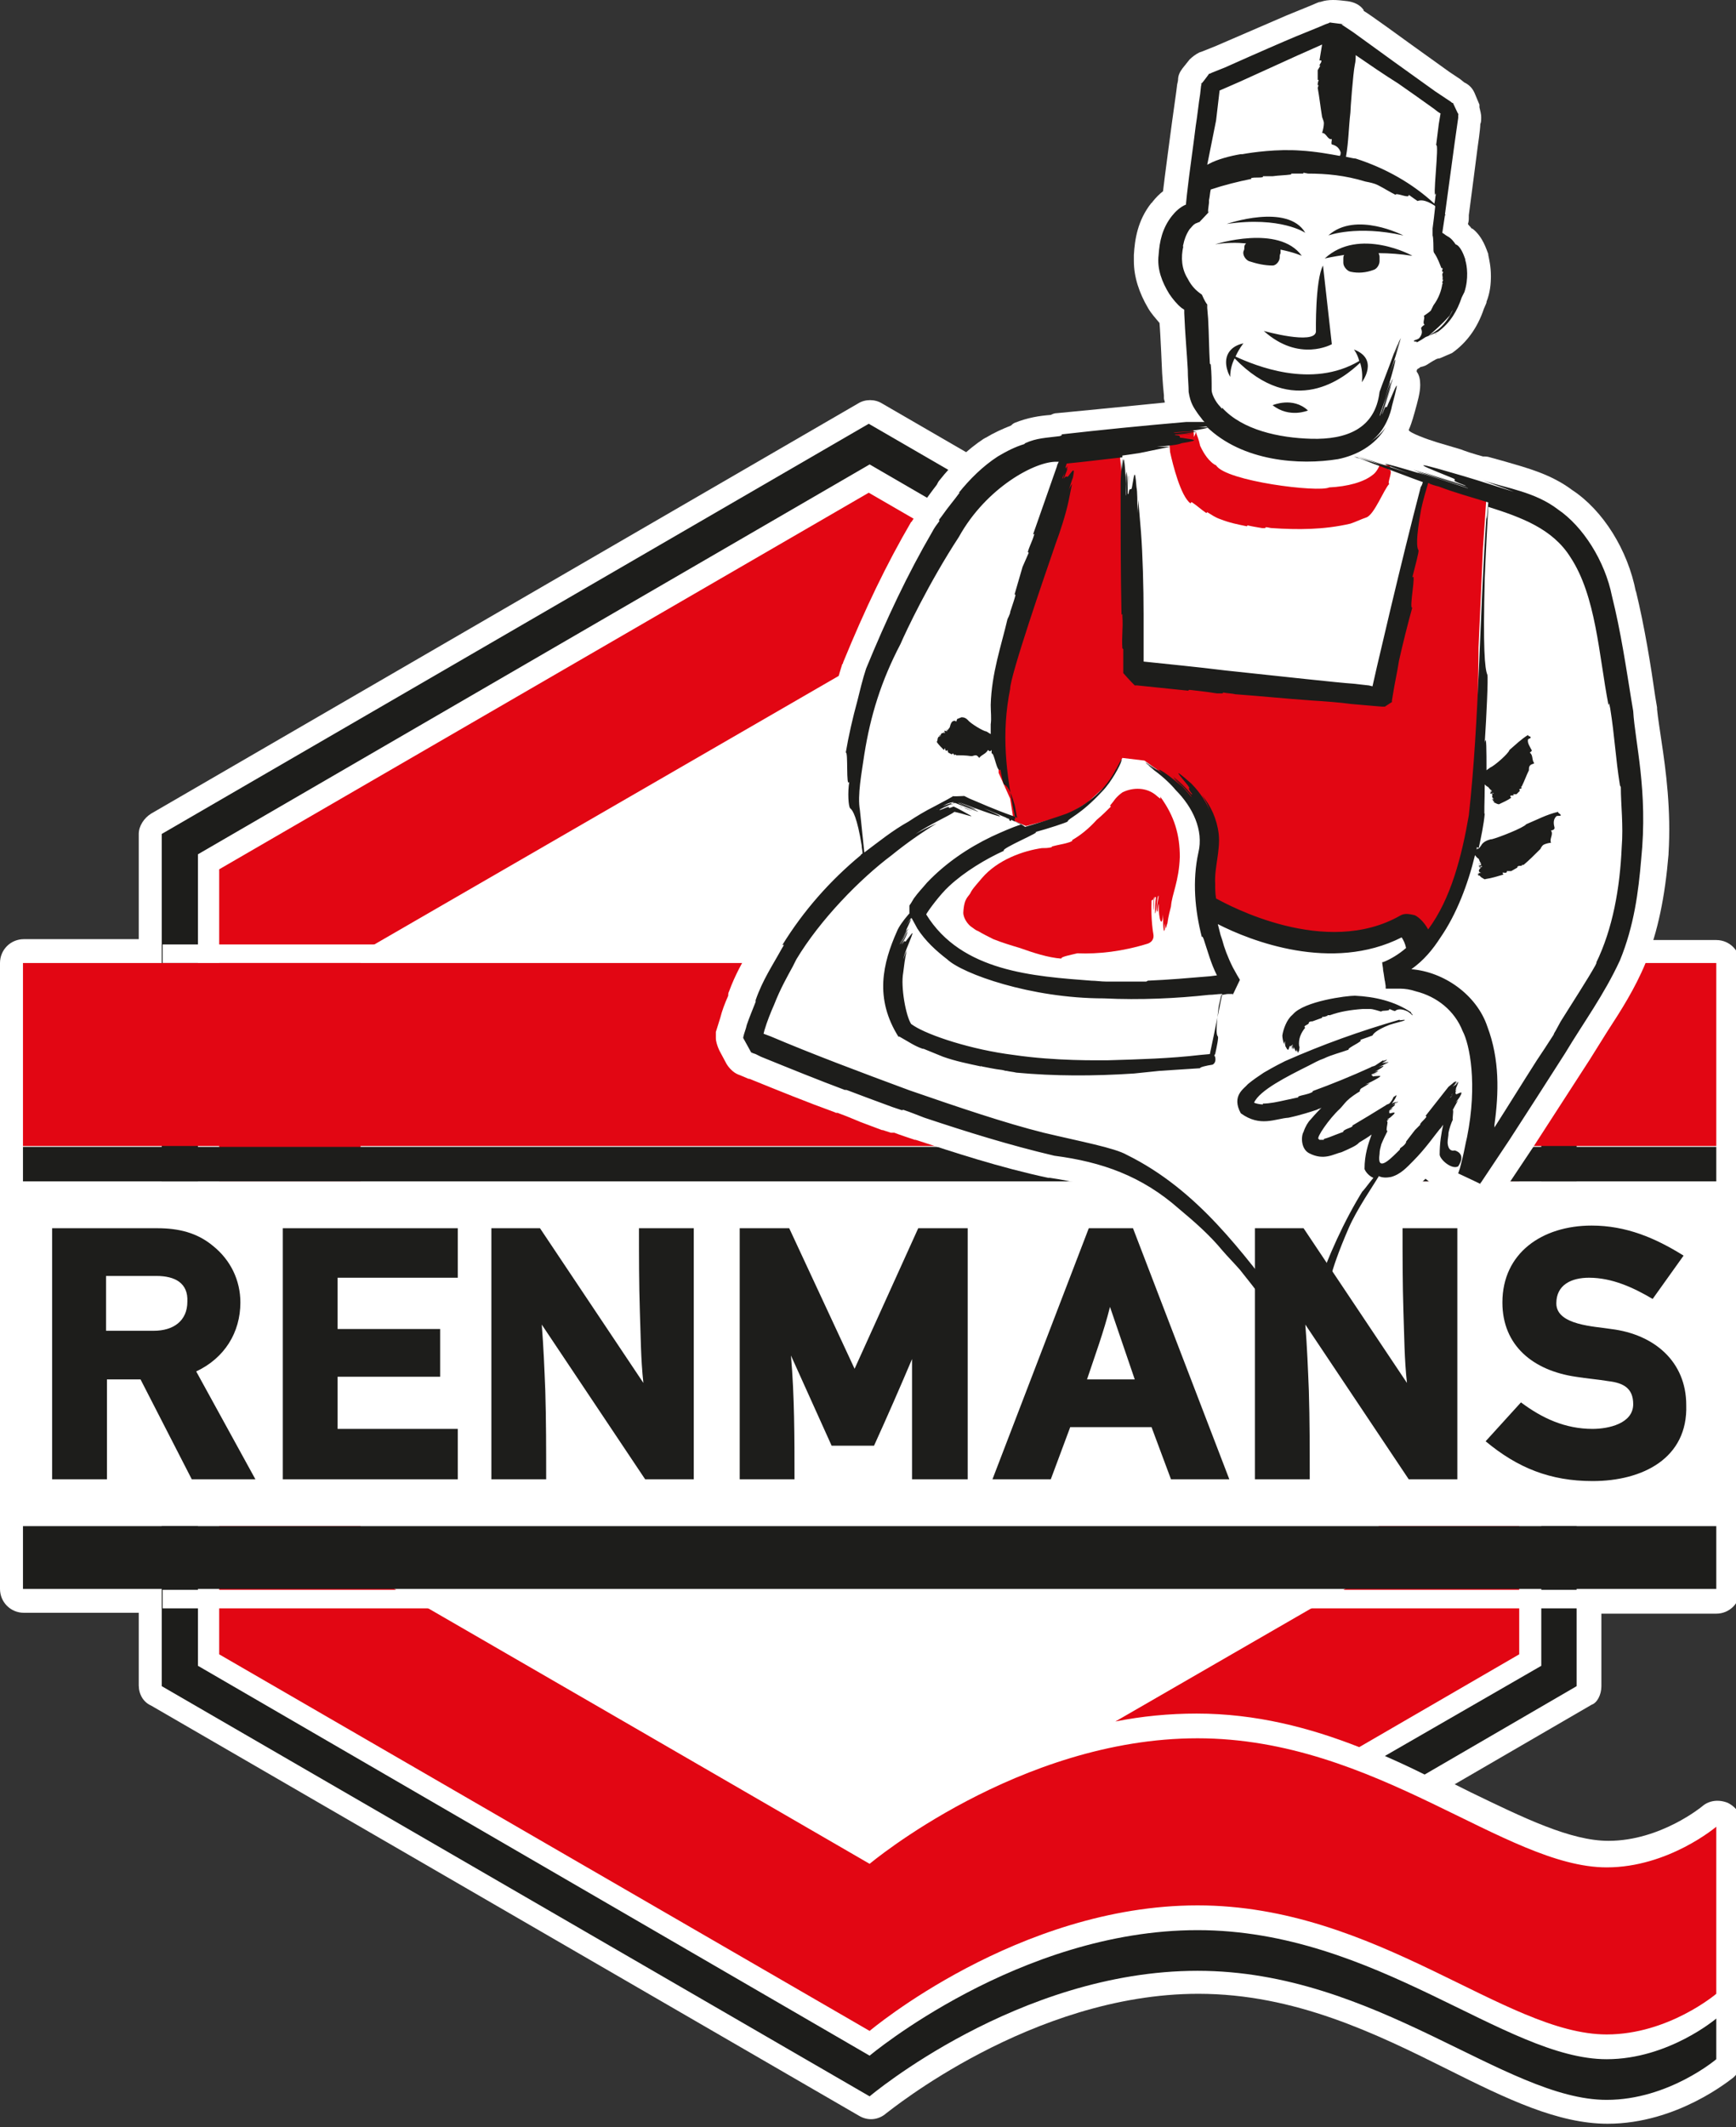 <?xml version="1.0" encoding="UTF-8"?> <svg xmlns="http://www.w3.org/2000/svg" width="98" height="120" viewBox="0 0 98 120" fill="none"><rect x="0" y="0" width="98" height="120" fill="#333333" stroke="none"/><g clip-path="url(#clip0_548_298)"><g clip-path="url(#clip1_548_298)"><path d="M90.401 95.122V91.032H96.887C97.635 91.032 98.233 90.433 98.233 89.686V54.377C98.233 53.629 97.635 53.031 96.887 53.031H90.401V47.046C90.401 46.547 90.152 46.099 89.752 45.899L49.79 22.759C49.391 22.51 48.842 22.51 48.443 22.759L8.531 45.899C8.132 46.148 7.833 46.597 7.833 47.046V52.981H1.347C0.599 52.981 0 53.579 0 54.327V89.636C0 90.383 0.599 90.983 1.347 90.983H7.833V95.072C7.833 95.57 8.082 96.019 8.531 96.218L48.493 119.358C48.992 119.658 49.591 119.608 50.04 119.209C50.139 119.159 58.222 112.477 67.651 112.477C73.089 112.477 77.679 114.721 81.77 116.765C85.062 118.411 87.956 119.808 90.75 119.808C94.692 119.808 97.685 117.314 97.834 117.214C98.134 116.965 98.333 116.566 98.333 116.167V111.578V102.951C98.333 102.403 98.034 101.953 97.535 101.704C97.036 101.505 96.487 101.555 96.088 101.904C96.088 101.904 93.743 103.848 90.8 103.848C88.655 103.848 86.011 102.552 83.017 101.106C82.718 100.956 82.418 100.807 82.119 100.657L89.852 96.168C90.152 96.069 90.401 95.62 90.401 95.122Z" fill="white"></path><path d="M96.887 113.872C96.887 113.872 94.192 116.167 90.7 116.167C84.963 116.167 77.679 108.886 67.601 108.886C57.523 108.886 49.092 115.967 49.092 115.967L11.175 93.974V48.193L49.092 26.2L87.008 48.193V93.974L78.178 99.061C78.976 99.41 79.725 99.759 80.423 100.108L89.004 95.122V47.046L49.042 23.906L9.13 47.046V95.122L49.092 118.262C49.092 118.262 57.474 111.18 67.601 111.18C77.679 111.18 84.963 118.461 90.7 118.461C94.192 118.461 96.887 116.167 96.887 116.167V113.872Z" fill="#1D1D1B"></path><path d="M96.887 103.051C96.887 103.051 94.192 105.345 90.701 105.345C84.963 105.345 77.679 98.063 67.601 98.063C57.523 98.063 49.092 105.145 49.092 105.145C49.092 105.145 20.755 88.737 20.355 88.538V53.729L49.092 37.122C49.092 37.122 77.43 53.529 77.829 53.729V88.538L62.962 97.116C64.458 96.817 66.005 96.668 67.552 96.668C70.894 96.668 73.937 97.465 76.731 98.562L85.762 93.326V49.041L49.042 27.796L12.373 49.041V93.326L49.092 114.571C49.092 114.571 57.474 107.489 67.601 107.489C77.729 107.489 84.963 114.77 90.701 114.77C94.192 114.77 96.887 112.477 96.887 112.477V103.051Z" fill="#E20613"></path><path d="M89.053 53.28H9.18V54.327H89.053V53.28Z" fill="white"></path><path d="M89.053 89.686H9.18V90.733H89.053V89.686Z" fill="white"></path><path d="M96.887 54.327H1.297V64.65H96.887V54.327Z" fill="#E20613"></path><path d="M96.887 66.645H1.297V86.095H96.887V66.645Z" fill="white"></path><path d="M96.887 64.7H1.297V66.645H96.887V64.7Z" fill="#1D1D1B"></path><path d="M96.887 86.095H1.297V89.636H96.887V86.095Z" fill="#1D1D1B"></path><path d="M88.704 27.596C88.754 27.646 88.704 27.646 88.704 27.596ZM93.793 41.81C93.693 41.111 93.594 40.513 93.544 40.014C93.544 39.964 93.544 39.964 93.544 39.914L93.444 39.316C93.195 37.571 92.846 35.376 92.347 33.332V33.382C91.897 31.038 90.501 28.793 88.754 27.646C87.557 26.749 86.21 26.4 85.012 26.05L84.115 25.801C83.965 25.751 83.865 25.751 83.716 25.751C83.167 25.602 82.718 25.452 82.468 25.352L81.121 24.953C80.622 24.804 79.525 24.405 79.525 24.255C79.724 23.806 79.824 23.357 79.874 23.208C80.024 22.659 80.173 22.161 80.173 21.712C80.173 21.413 80.123 21.163 79.974 20.964C79.974 20.914 79.974 20.864 80.024 20.814C80.123 20.764 80.123 20.764 80.173 20.714C80.323 20.664 80.423 20.664 80.572 20.565C80.572 20.565 80.872 20.365 81.071 20.265C81.171 20.216 81.271 20.216 81.271 20.216L81.62 20.066C81.72 20.016 81.87 19.966 81.969 19.916C82.817 19.318 83.416 18.47 83.766 17.423C83.815 17.323 83.915 17.074 83.915 17.074C83.915 17.024 83.915 17.074 83.915 17.024C84.115 16.525 84.164 16.026 84.164 15.578C84.164 15.029 84.065 14.63 84.015 14.381V14.331C83.915 14.082 83.716 13.383 83.167 12.934C83.167 12.934 83.117 12.885 83.067 12.885C83.017 12.785 82.917 12.735 82.867 12.635C82.917 12.486 82.917 12.386 82.917 12.236C82.917 12.186 82.917 12.186 82.917 12.137C82.967 11.787 83.416 8.297 83.416 8.297C83.416 8.297 83.566 7.299 83.566 7C83.616 6.9 83.616 6.751 83.616 6.601C83.616 6.451 83.566 6.252 83.516 6.052V6.002V5.953V5.903L83.266 5.304C83.167 5.055 83.017 4.855 82.768 4.706L82.668 4.656L82.418 4.456L81.82 4.058L79.525 2.412C79.525 2.412 77.13 0.666 76.98 0.616V0.567C76.781 0.267 76.431 0.118 76.082 0.068L75.633 0.018C75.085 -0.032 74.635 0.018 74.336 0.217C74.436 0.168 74.486 0.118 74.586 0.068L74.336 0.168L73.987 0.317L72.64 0.866L68.599 2.611L67.85 2.91L67.701 2.96C67.501 3.06 67.302 3.21 67.152 3.359L66.753 3.858C66.603 4.058 66.503 4.257 66.503 4.506C66.503 4.556 66.454 4.756 66.454 4.756L66.404 5.155L66.154 6.95C66.154 6.95 65.705 10.291 65.655 10.79C65.456 10.94 65.256 11.139 65.057 11.389C65.057 11.389 65.057 11.438 65.007 11.438C64.208 12.436 64.059 13.533 64.009 14.381C64.009 14.48 64.009 14.63 64.009 14.73C64.009 15.627 64.308 16.525 64.807 17.373C65.007 17.722 65.256 17.971 65.456 18.221C65.506 18.72 65.605 21.063 65.605 21.063L65.655 21.762L65.705 22.31C65.705 22.36 65.705 22.41 65.705 22.46C65.705 22.559 65.755 22.609 65.755 22.709C63.809 22.909 59.668 23.308 59.668 23.308C59.519 23.308 59.419 23.357 59.319 23.407C58.671 23.457 58.022 23.557 57.274 23.856C57.174 23.906 57.124 23.956 57.074 24.006C56.575 24.205 56.126 24.405 55.627 24.704C55.578 24.704 55.578 24.754 55.528 24.754C54.63 25.352 53.781 26.15 53.033 27.098C52.983 27.148 52.933 27.247 52.883 27.347C52.684 27.596 52.035 28.494 52.035 28.494C52.035 28.544 52.035 28.544 51.985 28.544L51.836 28.744C51.786 28.843 51.786 28.793 51.786 28.793C51.786 28.793 51.786 28.843 51.786 28.893V28.943L51.486 29.392C51.486 29.392 51.486 29.442 51.437 29.442C50.04 31.835 48.842 34.329 47.595 37.371C47.595 37.421 47.595 37.421 47.545 37.471C47.346 38.069 47.196 38.718 47.046 39.266L46.996 39.366C46.647 40.613 46.448 41.61 46.298 42.358C46.298 42.408 46.298 42.508 46.298 42.558C46.298 42.707 46.348 42.857 46.348 42.957C46.348 43.106 46.348 43.406 46.348 43.406C46.348 43.755 46.348 44.104 46.448 44.453C46.448 44.602 46.398 44.802 46.398 44.951C46.398 45.5 46.498 46.099 46.797 46.497C46.847 46.547 46.947 46.847 47.096 47.645C45.45 49.091 44.003 50.786 42.806 52.632C42.706 52.781 42.656 52.881 42.656 53.031C42.556 53.23 42.357 53.529 42.357 53.529C41.908 54.277 41.508 54.975 41.159 55.923C41.109 56.023 41.109 56.073 41.109 56.172C40.91 56.621 40.76 57.02 40.66 57.419L40.411 58.217C40.411 58.267 40.411 58.267 40.411 58.267V58.317C40.411 58.416 40.411 58.466 40.411 58.566C40.411 58.915 40.71 59.464 40.61 59.264L41.01 60.012C41.159 60.262 41.409 60.511 41.658 60.611L41.908 60.711L42.257 60.86H42.307C43.903 61.508 45.5 62.157 47.146 62.755C47.196 62.805 47.296 62.755 47.346 62.805C47.645 62.905 48.593 63.304 48.593 63.304L49.79 63.753C49.79 63.753 49.79 63.753 49.84 63.753L50.289 63.902C50.339 63.902 50.339 63.902 50.339 63.902C50.339 63.902 50.339 63.902 50.389 63.902H50.489C50.589 63.952 51.636 64.301 51.636 64.301C51.636 64.301 51.636 64.301 51.686 64.301C53.831 64.999 56.376 65.847 59.17 66.446C59.219 66.446 59.269 66.446 59.269 66.446C62.013 66.845 63.909 67.643 65.605 69.139C65.605 69.139 65.605 69.139 65.655 69.189C66.603 69.987 67.352 70.685 67.95 71.383C67.95 71.383 68.798 72.33 68.898 72.48C68.948 72.53 70.345 74.375 70.345 74.375L71.243 75.572C71.343 75.722 71.492 75.821 71.642 75.921C71.742 75.971 71.792 76.071 71.792 76.071C71.792 76.071 72.49 76.719 72.59 76.819C72.839 77.068 73.039 77.168 73.239 77.268C73.538 77.517 73.937 77.617 74.336 77.517C74.635 77.467 75.334 77.168 75.434 76.121V76.071L75.783 74.774C76.182 73.278 76.232 73.178 76.182 72.879C76.182 72.779 76.232 72.081 77.23 69.737C77.429 69.239 77.878 68.49 78.427 67.643C78.577 67.643 78.677 67.643 78.826 67.593C79.575 67.343 80.123 66.845 80.473 66.496C80.872 66.845 81.371 67.094 81.82 67.144C81.82 67.144 81.82 67.144 81.77 67.144C81.77 67.144 81.969 67.194 82.169 67.194C82.418 67.343 83.217 67.692 83.217 67.692C83.815 67.992 84.563 67.742 84.913 67.194C84.913 67.194 84.913 67.194 84.913 67.144L84.962 67.094L86.559 64.7L89.752 59.763L90.75 58.167C91.498 57.02 92.297 55.773 92.895 54.327V54.277C93.594 52.532 93.992 50.587 94.192 48.193V48.143C94.342 45.7 94.042 43.455 93.793 41.81Z" fill="white"></path><path d="M68.35 4.556L67.302 12.037L66.005 13.982L66.454 16.276L67.551 17.373L67.801 22.559L69.198 23.806L64.159 24.505L57.124 25.951L54.231 29.342L51.786 32.983L49.342 37.97L48.194 43.007V45.65L48.992 49.091L45.251 52.282L43.904 55.724L42.656 59.015L46.298 60.461L52.834 62.755L59.22 64.7L62.213 65.149L65.805 66.994L70.445 71.931L73.788 75.622L74.586 72.829L75.384 70.685L76.881 67.643L77.779 66.446L81.471 63.005L81.371 65.199L81.82 65.997L82.568 66.097L83.616 65.797L86.111 62.306L88.854 57.868L91.349 53.429L92.247 48.791L91.698 43.056L91 37.97L90.252 32.534L88.655 30.439L86.41 28.644L83.217 27.796L81.521 27.397L75.484 25.452L77.48 24.205L78.278 21.562L78.527 20.265L80.323 18.869L81.521 17.323L81.87 15.229L81.022 14.231L81.371 10.69L81.82 6.252L75.185 1.664L68.35 4.556Z" fill="white"></path><path d="M77.878 26.25C77.778 26.499 77.629 26.699 77.479 26.799C76.98 27.198 76.082 27.447 75.035 27.497C74.436 27.796 69.197 27.148 68.649 26.25L68.549 26.2C68.1 25.901 67.85 25.352 67.751 25.153C67.651 24.704 67.601 24.654 67.501 24.355C67.501 24.455 67.451 24.554 67.401 24.654C67.401 24.405 67.352 24.155 67.302 24.105V24.056L66.952 24.105C66.903 24.255 66.753 24.056 66.753 24.255C66.753 24.205 66.753 24.155 66.753 24.105C66.753 24.205 66.753 24.255 66.703 24.205C66.703 24.155 66.703 24.105 66.703 24.105H66.603C66.603 24.205 66.603 24.255 66.553 24.255C66.553 24.205 66.553 24.155 66.553 24.105L65.955 24.205C66.004 24.604 66.004 24.953 66.054 25.502C66.204 26.2 66.653 27.995 67.202 28.394C67.252 28.394 67.202 28.295 67.302 28.345C67.601 28.544 67.8 28.744 68.1 28.943L68.15 28.893C68.399 29.043 68.599 29.192 68.898 29.292C69.397 29.491 69.896 29.591 70.395 29.691C70.395 29.691 70.395 29.641 70.445 29.641C70.644 29.691 70.944 29.741 71.243 29.791H71.393C71.442 29.791 71.442 29.791 71.442 29.741C71.592 29.741 71.692 29.791 71.792 29.791C73.239 29.89 74.735 29.89 76.232 29.541C76.531 29.442 76.831 29.292 77.13 29.192C77.579 29.043 78.128 27.596 78.427 27.297C78.277 27.247 78.726 26.449 78.377 26.499C78.427 26.449 78.477 26.35 78.477 26.25H77.878Z" fill="#E20613"></path><path d="M60.117 25.452L59.369 28.394L57.573 35.027L56.625 39.017L56.326 40.712L56.376 43.605L57.024 45.051L57.224 46.298L57.922 46.597L60.217 45.999L61.414 45.251L62.612 44.154L63.36 42.757L64.607 42.907L65.306 43.405L65.605 43.655L67.601 45.5L68.2 48.692L68.349 51.534L71.343 52.881L75.583 53.38L78.527 52.632L79.624 52.532L80.223 53.779L81.77 51.584L83.167 46.497L83.416 40.762L83.466 36.523L83.715 30.938L83.915 27.995L80.423 27.198L79.924 29.242L79.275 33.232L77.778 39.665L63.909 38.368L63.56 29.043L63.161 25.153L60.117 25.452Z" fill="#E20613"></path><path d="M80.174 58.317C77.28 56.322 73.887 57.918 73.887 57.918C73.887 57.918 72.291 58.766 72.989 60.461" fill="white"></path><path d="M66.603 48.343C66.603 47.096 66.304 46.049 65.505 44.951C65.456 44.951 65.655 45.201 65.306 44.902C64.757 44.403 63.959 44.403 63.36 44.702C63.011 44.951 62.861 45.201 62.861 45.201L62.662 45.45L62.712 45.5C62.462 45.749 62.213 45.999 61.913 46.248C61.464 46.747 60.965 47.146 60.516 47.395C60.516 47.395 60.566 47.445 60.516 47.445C60.367 47.545 60.067 47.595 59.618 47.694L59.419 47.744C59.369 47.744 59.369 47.794 59.369 47.794C59.169 47.844 59.02 47.844 58.82 47.844C57.772 47.994 56.326 48.492 55.428 49.54C55.228 49.789 54.979 50.038 54.829 50.288C54.679 50.637 54.43 50.587 54.38 51.484C54.38 51.834 54.679 52.183 54.829 52.282C54.979 52.382 55.078 52.482 55.228 52.532C55.477 52.681 55.777 52.831 56.076 52.981C56.575 53.18 57.074 53.33 57.573 53.479C58.271 53.729 59.169 54.028 59.918 54.078C59.868 53.978 60.417 53.878 60.816 53.779C62.013 53.828 63.36 53.679 64.807 53.23C65.056 53.13 65.156 52.931 65.106 52.681C65.106 52.681 64.957 51.883 65.007 50.786C65.056 50.786 65.106 50.786 65.156 50.587C65.106 50.886 65.106 51.036 65.106 51.335C65.156 51.385 65.106 50.387 65.256 50.637C65.206 50.936 65.206 51.235 65.206 51.534C65.306 51.435 65.306 50.487 65.406 50.537C65.406 50.687 65.206 51.385 65.356 51.435C65.356 51.435 65.356 51.135 65.406 50.986C65.406 51.933 65.605 52.382 65.655 51.584C65.655 51.834 65.655 52.282 65.705 52.532C65.705 52.432 65.655 52.133 65.655 52.033C65.655 52.183 65.705 52.382 65.705 52.532L65.755 52.432V52.083L65.805 52.382C65.855 52.282 65.855 52.183 65.904 52.083C65.954 51.684 66.054 51.335 66.104 51.135C66.154 50.437 66.553 49.739 66.603 48.343Z" fill="#E20613"></path><path d="M78.277 54.626C78.277 54.477 78.227 54.427 78.277 54.626ZM54.23 45.5C54.18 45.5 54.18 45.5 54.13 45.5C54.23 45.5 54.33 45.55 54.43 45.55C54.33 45.55 54.28 45.5 54.23 45.5ZM54.38 45.55C54.58 45.65 54.779 45.7 55.029 45.799C54.979 45.799 54.729 45.65 54.38 45.55ZM81.071 18.819C81.021 18.819 81.021 18.869 80.971 18.869C81.121 18.819 81.121 18.819 81.071 18.819ZM68.05 17.223C68 17.174 68 17.174 68.05 17.223ZM68.05 17.223C68.1 17.323 68.05 17.273 68.05 17.223ZM70.345 13.732C70.295 13.782 70.245 13.832 70.245 13.932C70.245 14.032 70.245 14.082 70.195 14.181C70.145 14.381 70.295 14.63 70.495 14.73C70.944 14.879 71.392 14.979 71.841 14.979C72.041 14.979 72.241 14.73 72.241 14.53C72.241 14.431 72.241 14.381 72.29 14.281C72.29 14.231 72.29 14.181 72.29 14.082C73.039 14.231 73.488 14.431 73.488 14.431C72.191 12.635 68.599 13.782 68.599 13.782C69.247 13.682 69.846 13.683 70.345 13.732ZM71.841 22.859C72.789 23.607 73.837 23.158 73.837 23.158C72.989 22.36 71.841 22.859 71.841 22.859ZM71.343 18.67C73.338 20.465 75.184 19.418 75.184 19.418L74.685 14.979C74.236 15.827 74.286 18.72 74.286 18.72C74.186 19.468 71.343 18.67 71.343 18.67ZM69.247 12.635C72.29 12.186 73.687 13.134 73.687 13.134C72.69 11.438 69.247 12.635 69.247 12.635ZM92.197 40.114L92.097 39.516C91.798 37.67 91.498 35.626 90.999 33.631C90.6 31.636 89.353 29.691 87.956 28.744C86.659 27.746 85.063 27.547 83.715 27.098C84.364 27.347 84.963 27.547 85.462 27.746C84.064 27.297 82.618 26.848 82.069 26.699C79.026 25.801 80.722 26.449 81.82 26.898C82.618 27.198 81.47 26.948 82.767 27.397C81.82 27.098 81.371 26.948 80.423 26.649C80.323 26.649 83.316 27.547 82.668 27.397C81.77 27.098 80.722 26.799 79.774 26.499C80.073 26.649 83.017 27.547 82.867 27.547C82.368 27.397 80.223 26.649 80.023 26.649C79.974 26.649 80.921 26.948 81.42 27.098C78.527 26.2 76.88 25.751 79.525 26.699C78.627 26.4 77.329 25.951 76.332 25.651C76.831 25.801 77.629 26.1 78.078 26.25L76.431 25.751C76.531 25.801 76.631 25.851 76.731 25.851C77.13 26.001 77.579 26.15 77.978 26.25L76.88 25.901C77.13 26.001 77.479 26.15 77.778 26.25C78.726 26.599 79.624 26.948 80.323 27.198C80.273 27.397 80.173 27.547 80.223 27.397C79.624 29.691 79.076 31.935 78.527 34.229L77.728 37.62L77.479 38.718L77.279 38.668L76.382 38.568C75.583 38.518 72.44 38.169 69.147 37.82C67.551 37.62 65.954 37.471 64.558 37.321V37.271C64.558 36.922 64.558 36.623 64.558 36.324C64.558 35.775 64.558 35.277 64.558 34.927V34.678C64.558 33.132 64.508 31.287 64.408 29.99L64.258 28.195C64.258 28.494 64.208 28.744 64.208 28.943C64.208 28.345 64.208 27.696 64.158 27.497C64.059 26.2 64.009 26.948 63.909 27.447C63.859 27.796 63.759 27.347 63.709 27.896C63.709 27.497 63.709 27.297 63.709 26.848C63.66 26.799 63.759 28.095 63.66 27.846C63.66 27.447 63.66 26.998 63.61 26.599C63.56 26.749 63.61 27.995 63.56 27.946C63.56 27.746 63.61 26.799 63.56 26.699C63.56 26.699 63.56 27.098 63.56 27.297C63.51 26.05 63.41 25.352 63.36 26.499C63.36 26.25 63.36 25.951 63.36 25.701C63.709 25.651 64.059 25.602 64.358 25.552L66.054 25.203C65.805 25.203 65.555 25.203 65.306 25.203C65.905 25.153 66.503 25.103 66.703 25.003C67.95 24.804 67.252 24.804 66.753 24.704C66.403 24.704 66.853 24.554 66.304 24.554C66.703 24.505 66.902 24.505 67.302 24.455C67.351 24.405 66.104 24.604 66.354 24.505C66.753 24.505 67.152 24.405 67.551 24.355C67.401 24.305 66.204 24.455 66.254 24.405C66.453 24.355 67.351 24.355 67.451 24.305C67.451 24.305 67.052 24.305 66.853 24.355C68.05 24.205 68.698 24.056 67.601 24.105C67.751 24.105 67.95 24.056 68.1 24.056C70.145 26.05 73.388 26.25 75.533 25.901C76.531 25.701 77.629 25.153 78.227 24.105C77.978 24.455 77.679 24.704 77.379 24.903C78.227 24.305 78.527 23.208 78.577 22.909C79.126 20.864 78.726 22.011 78.377 22.759C78.178 23.308 78.327 22.51 78.028 23.407C78.227 22.759 78.327 22.46 78.527 21.811C78.527 21.712 77.928 23.756 78.028 23.308C78.227 22.709 78.427 22.011 78.627 21.363C78.477 21.562 77.928 23.557 77.878 23.457C77.978 23.108 78.527 21.712 78.477 21.562C78.477 21.512 78.277 22.161 78.178 22.46C78.776 20.515 79.026 19.418 78.427 21.163C78.627 20.565 78.926 19.667 79.126 19.019C79.026 19.318 78.876 19.767 78.776 20.066L79.076 19.069L78.976 19.268L78.677 20.116L78.926 19.368C78.826 19.567 78.776 19.767 78.677 19.966C78.377 20.814 78.028 21.662 77.878 22.111C77.629 24.205 75.982 24.804 74.037 24.754C72.191 24.704 70.145 24.255 68.998 23.008C68.948 23.008 69.048 23.158 68.898 22.959C68.599 22.659 68.399 22.21 68.399 22.011C68.399 21.512 68.399 21.063 68.349 20.565L68.299 20.515C68.249 19.717 68.249 18.869 68.2 17.971L68.15 17.373V17.223V17.174C68.1 17.124 68 16.974 67.85 16.625L67.651 16.475C67.401 16.276 67.202 16.026 67.052 15.727C66.703 15.179 66.653 14.53 66.803 13.882C66.803 13.932 66.753 13.932 66.803 13.782C66.853 13.533 66.952 13.234 67.152 12.934C67.252 12.835 67.351 12.685 67.451 12.635C67.501 12.585 67.601 12.585 67.651 12.536H67.701C67.8 12.436 68.599 11.588 68.2 11.987V11.937V11.837L68.249 11.438C68.249 11.339 68.249 11.289 68.249 11.289C68.299 11.089 68.299 10.89 68.349 10.69C69.098 10.441 69.896 10.242 70.644 10.092C70.644 10.042 70.594 10.042 70.644 10.042C70.894 9.992 71.093 10.042 71.293 9.992V9.942H71.841C72.191 9.892 72.54 9.892 72.889 9.843V9.793C73.039 9.793 73.238 9.793 73.438 9.793H73.538C73.538 9.793 73.588 9.793 73.588 9.743L73.837 9.793C74.885 9.793 75.933 9.892 77.08 10.242C77.329 10.291 77.579 10.341 77.778 10.441C78.078 10.591 78.477 10.84 78.776 10.989C78.826 10.84 79.575 11.239 79.525 10.989C79.724 11.139 80.023 11.339 80.023 11.339C80.173 11.289 80.423 11.239 80.971 11.588L81.021 11.638C80.971 12.087 80.921 12.536 80.872 12.885V13.034C80.872 13.134 80.872 13.234 80.872 13.284C80.921 13.383 80.921 14.032 80.921 14.032C80.921 14.131 80.921 14.231 80.971 14.281C81.171 14.58 81.271 14.879 81.371 15.129C81.42 15.129 81.42 15.079 81.42 15.129C81.47 15.179 81.371 15.278 81.42 15.328H81.47C81.47 15.378 81.42 15.428 81.42 15.478C81.42 15.578 81.47 15.677 81.42 15.777H81.47C81.47 15.827 81.42 15.877 81.42 15.927V15.977H81.47L81.42 16.026C81.371 16.376 81.221 16.824 80.921 17.223C80.872 17.323 80.822 17.423 80.772 17.523C80.672 17.622 80.522 17.722 80.373 17.822C80.472 17.922 80.273 18.221 80.423 18.32C80.323 18.37 80.223 18.47 80.223 18.52C80.273 18.67 80.323 18.819 80.123 19.069C80.023 19.168 79.874 19.168 79.824 19.218C79.774 19.318 80.023 19.218 79.974 19.318C80.173 19.218 80.323 19.118 80.472 19.019C80.722 18.919 81.071 18.769 81.171 18.72C81.869 18.221 82.269 17.523 82.518 16.774C82.568 16.675 82.618 16.575 82.668 16.475C82.917 15.727 82.817 14.979 82.718 14.68V14.63C82.618 14.331 82.468 13.982 82.269 13.832L82.169 13.782C82.069 13.633 81.919 13.433 81.72 13.333C81.62 13.284 81.52 13.184 81.42 13.134L81.57 12.137C81.62 12.137 81.62 12.137 81.57 12.087L82.119 8.047L82.318 6.651V6.451C82.219 6.152 82.618 7.1 82.019 5.803H81.969L81.919 5.753L81.62 5.554L81.021 5.155L78.726 3.509L76.382 1.813L75.783 1.414L75.733 1.365C76.332 1.414 74.935 1.265 75.084 1.265L74.985 1.315L74.835 1.365L74.486 1.514L73.139 2.063C72.54 2.312 71.043 2.96 69.147 3.808L68.399 4.107L68.299 4.157H68.249C68.349 4.058 67.551 5.105 67.85 4.656L67.8 4.855L67.751 5.304C67.651 5.903 67.601 6.501 67.501 7.1C67.351 8.346 67.152 9.643 67.002 10.989L66.952 11.488V11.538C66.603 11.688 66.354 11.937 66.154 12.186C65.605 12.885 65.456 13.633 65.406 14.381C65.306 15.179 65.605 15.927 66.004 16.575C66.204 16.874 66.453 17.174 66.703 17.373L66.853 17.473V17.672C66.902 18.869 67.002 19.916 67.052 20.864C67.052 21.313 67.102 21.762 67.102 22.111C67.202 22.759 67.401 23.008 67.601 23.308C67.701 23.457 67.8 23.557 67.9 23.707C67.95 23.756 67.95 23.756 68 23.806C67.551 23.806 67.202 23.806 66.952 23.806C64.607 24.006 62.113 24.255 59.918 24.505C59.868 24.505 60.067 24.554 59.868 24.554C59.868 24.554 60.018 24.554 59.818 24.604C59.07 24.704 58.521 24.704 57.872 25.003L57.822 25.053C57.324 25.203 56.825 25.452 56.326 25.751C55.478 26.3 54.729 27.048 54.13 27.796C54.18 27.796 54.18 27.796 54.13 27.846C53.881 28.195 53.532 28.594 53.183 29.093L53.033 29.292C52.983 29.342 53.033 29.392 53.033 29.392C52.883 29.591 52.734 29.791 52.634 29.99C51.237 32.384 50.04 34.927 48.892 37.72C48.693 38.319 48.543 38.967 48.393 39.565C48.144 40.463 47.894 41.56 47.745 42.458C47.894 42.358 47.745 44.503 47.944 44.104C47.844 44.702 47.894 45.5 47.994 45.6C48.144 45.7 48.393 46.148 48.643 47.694C48.643 47.844 48.693 47.994 48.693 48.143C48.643 48.193 48.593 48.193 48.593 48.243C46.847 49.689 45.35 51.385 44.153 53.33C44.153 53.33 44.352 53.18 44.153 53.479C43.604 54.477 43.055 55.275 42.656 56.422V56.521C42.506 56.92 42.307 57.369 42.157 57.818C42.107 58.067 42.007 58.267 41.957 58.516V58.566C41.858 58.367 42.806 60.112 42.406 59.364L42.506 59.414L42.656 59.464L42.955 59.613C44.552 60.262 46.148 60.91 47.745 61.508C47.695 61.459 47.695 61.459 47.844 61.508C48.493 61.758 49.441 62.107 50.389 62.456L50.838 62.606C50.938 62.656 50.987 62.606 50.987 62.606C51.437 62.755 51.786 62.905 52.185 63.054C54.58 63.852 56.974 64.6 59.519 65.199C62.213 65.548 64.458 66.346 66.553 68.191C67.451 68.939 68.299 69.687 68.998 70.535C69.297 70.884 69.646 71.233 69.996 71.632C70.844 72.68 71.692 73.827 72.39 74.724C72.39 74.575 72.989 75.273 73.638 75.821C73.787 75.971 73.987 76.071 74.136 76.171C74.236 76.37 74.236 75.921 74.236 75.871C74.286 75.622 74.985 73.128 74.985 73.079C74.935 72.829 74.985 71.931 76.132 69.288C76.581 68.241 77.579 66.795 77.778 66.446C77.828 66.396 77.828 66.346 77.828 66.346C78.028 66.446 78.277 66.446 78.527 66.396C79.076 66.246 79.425 65.847 79.774 65.498C80.472 64.8 81.021 64.002 81.271 63.703L81.321 63.653C81.371 63.603 81.42 63.503 81.47 63.453C81.371 63.902 81.271 64.451 81.271 65.149C81.321 65.448 81.969 65.997 82.318 65.797C82.817 65.049 82.119 64.9 82.119 64.9C81.72 64.999 81.72 64.451 81.72 64.451C81.72 64.251 81.77 64.102 81.77 63.902C81.82 63.653 81.919 63.354 82.019 63.154C81.969 63.154 82.069 62.705 82.019 62.606C82.019 62.556 82.069 62.556 82.069 62.506L82.318 62.057L82.169 62.207C82.269 62.057 82.368 61.957 82.418 61.858C82.618 61.508 82.418 61.658 82.269 61.708C82.219 61.758 82.219 61.708 82.169 61.708C82.169 61.658 82.169 61.658 82.169 61.608C82.169 61.558 82.219 61.558 82.219 61.508L82.169 61.558V61.508C82.169 61.459 82.219 61.459 82.219 61.409C82.219 61.409 82.219 61.409 82.169 61.459C82.219 61.309 82.318 61.11 82.318 61.06C82.318 60.96 82.219 61.209 82.219 61.11C82.219 61.159 82.219 61.159 82.169 61.209C82.169 61.209 82.119 61.209 82.019 61.309C82.069 61.209 82.219 61.11 82.269 61.01C82.219 61.06 82.169 61.11 82.119 61.159L82.219 61.01H82.169L82.069 61.06C81.969 61.159 81.82 61.259 81.77 61.309L80.472 62.955C80.472 62.955 80.522 62.955 80.522 63.005C80.423 63.154 80.273 63.254 80.173 63.404V63.453L79.874 63.753L79.375 64.401C79.375 64.401 79.375 64.401 79.375 64.451C79.325 64.551 79.225 64.65 79.076 64.75L79.026 64.8V64.85L78.876 64.999C78.377 65.498 77.729 66.097 77.878 65.099C77.878 64.9 77.928 64.75 77.978 64.551C78.078 64.301 78.227 64.002 78.327 63.803C78.178 63.803 78.427 63.204 78.277 63.254L78.427 63.104L78.327 63.154C78.327 63.154 78.327 63.104 78.377 63.104C78.477 63.054 78.527 63.005 78.577 62.955C78.876 62.705 78.676 62.755 78.477 62.805C78.427 62.805 78.427 62.805 78.427 62.755V62.705C78.477 62.656 78.527 62.656 78.577 62.606C78.577 62.606 78.477 62.656 78.427 62.705C78.427 62.705 78.427 62.705 78.427 62.656C78.477 62.606 78.577 62.556 78.627 62.506C78.577 62.506 78.527 62.556 78.427 62.606C78.477 62.556 78.577 62.556 78.577 62.506C78.577 62.506 78.527 62.556 78.477 62.556C78.776 62.356 78.876 62.207 78.577 62.356C78.676 62.306 78.826 62.207 78.926 62.157C78.876 62.207 78.776 62.257 78.726 62.257L78.926 62.157H78.876L78.726 62.257L78.826 62.157L78.677 62.207C78.627 62.207 78.627 62.257 78.577 62.257C78.676 62.107 78.826 61.907 78.826 61.808C78.876 61.708 78.627 61.957 78.677 61.858C78.627 62.007 78.527 62.157 78.427 62.257C78.327 62.306 78.277 62.306 78.227 62.356C77.579 62.755 76.93 63.154 76.332 63.503C76.332 63.503 76.382 63.503 76.332 63.553C76.182 63.653 76.032 63.653 75.833 63.803V63.852L75.434 64.002C75.184 64.102 74.935 64.201 74.735 64.251C74.735 64.251 74.735 64.251 74.735 64.301C74.635 64.301 74.536 64.301 74.486 64.301L74.436 64.251C74.286 64.201 75.034 63.104 75.633 62.556C75.783 62.406 75.883 62.257 76.032 62.107C76.232 61.907 76.531 61.708 76.781 61.558C76.731 61.558 76.781 61.459 76.831 61.409L77.329 61.11C77.18 61.159 77.08 61.159 76.98 61.209C77.279 61.11 77.529 60.96 77.629 60.91C78.178 60.611 77.828 60.711 77.579 60.711C77.429 60.76 77.529 60.661 77.429 60.661C77.529 60.611 77.629 60.561 77.778 60.511C77.778 60.511 77.579 60.611 77.429 60.661C77.429 60.661 77.429 60.661 77.429 60.611C77.579 60.561 77.729 60.461 77.878 60.411C77.828 60.411 77.629 60.511 77.479 60.561C77.629 60.511 77.778 60.461 77.778 60.411C77.778 60.411 77.579 60.461 77.529 60.511C78.078 60.212 78.327 60.012 77.828 60.212C77.978 60.112 78.277 60.012 78.427 59.913C78.327 59.962 78.178 60.012 78.078 60.062L78.377 59.913H78.327L78.078 60.012L78.277 59.913L78.078 59.962C78.078 59.962 78.078 59.962 78.028 59.962C78.128 59.913 78.277 59.813 78.277 59.813C78.377 59.713 78.028 59.913 78.078 59.813C77.928 59.913 77.778 60.012 77.629 60.112C77.529 60.162 77.429 60.162 77.379 60.212C76.282 60.711 75.184 61.159 74.087 61.558C74.087 61.558 74.136 61.558 74.087 61.608C73.787 61.758 73.538 61.758 73.288 61.858V61.907C73.039 61.957 72.839 62.007 72.59 62.057C72.141 62.157 71.692 62.257 71.293 62.257C71.293 62.257 71.293 62.257 71.293 62.306C71.143 62.306 70.894 62.257 70.794 62.207C71.093 61.508 72.69 60.711 73.887 60.112C74.186 59.962 74.436 59.813 74.735 59.713C75.134 59.514 75.733 59.364 76.132 59.215C76.032 59.115 77.03 58.716 76.781 58.666C77.08 58.566 77.479 58.416 77.479 58.416C77.529 58.317 77.679 58.117 78.427 57.818C78.726 57.718 79.175 57.619 79.275 57.569C79.425 57.469 78.876 57.619 79.026 57.519C76.781 58.167 74.685 58.915 72.54 59.863C72.34 59.962 71.941 60.162 71.343 60.511C71.043 60.711 70.744 60.91 70.445 61.159C70.245 61.409 69.497 61.808 70.046 62.805C71.143 63.603 71.991 63.104 72.74 63.054C73.438 62.905 74.037 62.705 74.336 62.606L74.436 62.556C74.486 62.556 74.585 62.506 74.635 62.456C74.635 62.456 74.585 62.456 74.585 62.506C74.486 62.606 74.286 62.805 73.987 63.154C73.837 63.304 73.687 63.553 73.588 63.852C73.438 64.102 73.438 64.8 73.887 65.049C74.735 65.498 75.284 65.099 75.733 64.999C76.182 64.8 76.531 64.65 76.681 64.501L76.731 64.451C76.98 64.301 77.23 64.152 77.429 64.002C77.23 64.551 77.03 65.149 77.03 65.947C77.08 66.097 77.279 66.346 77.529 66.446C77.279 66.745 76.731 67.493 76.98 67.094C75.833 68.939 74.985 70.884 74.286 72.829C73.937 73.777 73.837 74.026 73.538 75.023C73.538 75.023 73.039 74.325 72.74 73.926L72.59 73.827C70.145 70.685 67.651 67.144 63.61 65.149C62.911 64.75 61.015 64.401 58.92 63.902C56.725 63.354 54.081 62.456 51.337 61.508C48.643 60.511 45.849 59.464 43.504 58.466L43.105 58.317L43.155 58.117C43.304 57.619 43.504 57.12 43.703 56.671C44.053 55.773 44.452 55.075 44.751 54.527L44.951 54.128C46.298 51.883 48.543 49.589 50.339 48.243C51.137 47.595 51.985 46.996 52.883 46.448C52.434 46.647 52.035 46.846 51.686 47.046C52.584 46.448 53.532 46.049 53.881 45.799C54.38 45.899 55.029 46.148 54.779 45.999C54.679 45.949 54.081 45.6 53.831 45.5C53.233 45.749 53.981 45.3 53.083 45.7C53.382 45.55 53.532 45.4 53.831 45.35C53.781 45.35 53.781 45.35 53.731 45.35C53.282 45.6 52.883 45.799 53.083 45.65L53.582 45.4C53.681 45.4 53.681 45.35 53.731 45.301C53.133 45.45 52.933 45.7 52.883 45.65C53.133 45.65 53.332 45.251 53.931 45.251C53.881 45.251 53.831 45.251 53.781 45.301C53.831 45.301 53.881 45.301 53.931 45.301L54.18 45.4L55.228 45.799C55.128 45.7 54.58 45.5 54.081 45.301H54.13C54.58 45.5 54.979 45.65 55.078 45.65C55.128 45.65 54.43 45.4 54.13 45.251C56.226 46.049 57.373 46.398 55.527 45.6C55.927 45.749 56.475 45.999 56.974 46.198C56.974 46.248 56.974 46.298 57.024 46.298C57.074 46.348 57.074 46.298 57.074 46.248C57.274 46.348 57.473 46.398 57.673 46.497C57.074 46.697 56.525 46.946 55.977 47.196C54.629 47.844 53.382 48.692 52.334 49.789C52.085 50.088 51.836 50.337 51.586 50.687L51.437 50.936L51.337 51.086V51.135C51.337 51.335 51.337 51.435 51.337 51.534L51.287 51.584C50.987 51.933 50.738 52.282 50.638 52.532C49.84 54.327 49.341 56.322 50.738 58.516C50.738 58.516 50.688 58.416 50.838 58.516C51.287 58.766 51.636 59.015 52.085 59.165H52.135C52.484 59.314 52.883 59.464 53.233 59.613C53.931 59.863 54.679 60.012 55.378 60.162C55.378 60.162 55.378 60.112 55.428 60.162C55.727 60.212 56.126 60.312 56.575 60.361L56.775 60.411C56.825 60.411 56.825 60.411 56.825 60.411C57.024 60.461 57.174 60.461 57.373 60.511C59.519 60.711 61.714 60.711 64.009 60.561C64.508 60.511 65.007 60.461 65.456 60.411C66.154 60.361 67.052 60.312 67.751 60.262C67.701 60.212 68.1 60.112 68.449 60.062C68.748 59.913 68.549 59.414 68.549 59.613C68.549 59.564 68.549 59.514 68.599 59.464C68.698 59.364 68.649 59.414 68.599 59.464C68.698 59.015 68.798 58.516 68.748 58.466C68.649 58.367 68.649 57.968 68.798 56.771C68.848 56.571 68.898 56.322 68.948 56.123C69.098 56.123 69.197 56.073 69.347 56.073H69.497H69.597C69.746 55.724 69.247 56.871 69.996 55.275L69.846 55.025L69.597 54.577C69.297 53.978 69.098 53.429 68.998 53.031L68.898 52.731C68.848 52.532 68.798 52.332 68.748 52.133C70.594 53.08 75.184 54.876 79.126 52.881C79.225 53.031 79.325 53.23 79.375 53.479C78.976 53.828 78.477 54.128 78.078 54.277H78.028C78.028 54.427 78.078 54.577 78.078 54.726C78.128 54.975 78.178 55.424 78.178 55.325C78.377 56.671 78.178 55.225 78.227 55.773H78.327H78.577H79.026C79.325 55.773 79.624 55.823 79.924 55.923C81.121 56.222 82.119 57.02 82.568 58.167C82.967 58.915 83.416 61.159 82.817 64.152C82.718 64.551 82.668 64.9 82.568 65.299L82.418 65.897L82.318 66.196C82.318 66.196 83.815 66.895 83.566 66.795V66.745L83.616 66.695L83.715 66.545C84.214 65.797 84.713 65.049 85.212 64.301C86.21 62.755 87.308 61.06 88.355 59.414C89.403 57.669 90.55 56.123 91.448 54.178C92.247 52.233 92.496 50.288 92.646 48.492C93.045 44.602 92.297 41.859 92.197 40.114ZM81.82 17.822C81.869 17.772 81.919 17.622 82.019 17.473C81.869 17.822 81.62 18.171 81.371 18.42C81.121 18.67 80.822 18.819 80.622 18.969C81.021 18.62 81.42 18.271 81.82 17.822ZM76.481 3.659C76.531 3.459 76.531 3.26 76.531 3.11C77.329 3.659 78.128 4.207 78.926 4.706C79.575 5.155 80.273 5.653 80.971 6.152C81.021 6.202 81.221 6.352 81.321 6.401L81.221 7C81.171 7.399 81.121 7.798 81.071 8.197C81.271 7.997 80.822 11.588 81.071 10.89C81.021 11.089 81.021 11.289 80.971 11.488C79.724 10.341 78.227 9.493 76.531 8.945C76.431 8.945 76.232 8.895 75.982 8.845C76.132 7.997 76.132 7.199 76.232 6.352C76.232 6.152 76.382 4.157 76.481 3.659ZM68.898 4.806C68.998 4.706 68.948 4.706 68.898 4.806ZM68.649 6.8L68.848 5.105L69.197 4.955L69.996 4.606C71.093 4.107 72.191 3.609 73.288 3.11L74.635 2.512C74.585 2.811 74.536 3.11 74.486 3.409C74.536 3.409 74.585 3.409 74.585 3.409C74.635 3.509 74.486 3.609 74.486 3.708H74.536L74.386 3.958V4.506H74.436C74.436 4.556 74.386 4.656 74.386 4.756V4.806H74.436L74.386 4.955C74.486 5.504 74.536 6.002 74.635 6.601C74.685 6.751 74.735 6.85 74.735 6.95C74.735 7.1 74.685 7.349 74.635 7.499C74.885 7.499 74.935 7.898 75.184 7.848C75.184 7.947 75.134 8.097 75.184 8.147C75.384 8.197 75.583 8.297 75.683 8.596C75.683 8.646 75.683 8.745 75.633 8.795C75.084 8.696 74.286 8.546 73.438 8.496C72.091 8.396 70.694 8.596 70.145 8.696H70.046C69.447 8.795 68.698 8.995 68.249 9.244L68.15 9.294L68.649 6.8ZM82.069 61.608C82.069 61.608 82.069 61.658 82.019 61.658C82.019 61.708 81.969 61.758 81.919 61.758C82.019 61.708 82.069 61.658 82.069 61.608ZM82.019 61.758C81.919 61.858 81.869 61.957 81.869 61.907C81.869 61.907 81.969 61.808 82.019 61.758ZM69.597 54.876C69.746 54.577 69.696 54.676 69.597 54.876ZM63.31 25.701C63.31 25.801 63.31 25.851 63.31 25.901V25.701ZM54.729 45.051L54.53 44.951L54.43 44.902C54.53 44.902 53.382 44.951 53.881 44.902H53.831L53.482 45.101L52.734 45.5C52.235 45.749 51.736 46.049 51.287 46.348C50.389 46.846 49.59 47.495 48.792 48.093L48.543 45.7C48.393 44.852 48.643 43.605 48.792 42.558C49.142 40.363 49.74 38.418 50.838 36.324C51.137 35.626 52.434 32.883 54.13 30.29C55.677 27.497 58.471 26.001 59.668 26.05H59.768C59.718 26.15 59.668 26.25 59.668 26.3C59.219 27.596 58.77 28.843 58.321 30.14C58.371 30.14 58.421 30.09 58.371 30.19C58.271 30.539 58.122 30.788 58.022 31.137L58.072 31.187L57.723 31.985L57.274 33.531C57.274 33.531 57.324 33.531 57.324 33.581C57.274 33.78 57.174 34.08 57.074 34.379L57.024 34.529C57.024 34.578 57.024 34.578 57.024 34.578C56.974 34.728 56.924 34.828 56.874 34.927C56.525 36.424 55.977 37.97 55.927 39.765C55.927 40.164 55.977 40.513 55.927 40.862C55.927 41.062 55.927 41.211 55.927 41.411C55.827 41.361 55.777 41.311 55.677 41.261C55.528 41.261 54.779 40.812 54.629 40.613C54.53 40.513 54.43 40.463 54.28 40.463L54.031 40.563L53.981 40.712C53.931 40.663 53.931 40.663 53.881 40.663C53.731 40.663 53.681 40.812 53.632 40.962C53.632 41.062 53.532 41.111 53.482 41.211L53.432 41.161C53.382 41.211 53.532 41.211 53.432 41.261C53.432 41.211 53.382 41.261 53.332 41.211C53.282 41.311 53.382 41.311 53.332 41.361C53.282 41.361 53.332 41.211 53.282 41.311V41.361C53.183 41.311 53.083 41.411 53.083 41.56L53.033 41.461C53.033 41.461 53.033 41.51 53.083 41.51L53.033 41.461V41.51V41.56H52.983L52.933 41.66C52.933 41.76 52.883 41.859 52.883 41.859C52.983 42.009 53.133 42.159 53.282 42.308C53.332 42.258 53.332 42.209 53.332 42.209C53.382 42.209 53.332 42.358 53.432 42.358L53.482 42.308L53.532 42.458L53.731 42.558L53.781 42.508C53.831 42.508 53.831 42.558 53.881 42.608L53.931 42.558L53.981 42.608C54.23 42.608 54.53 42.608 54.829 42.657C54.929 42.657 54.979 42.608 55.078 42.608C55.178 42.608 55.228 42.707 55.278 42.757C55.428 42.558 55.627 42.558 55.777 42.308C55.827 42.358 55.877 42.408 55.927 42.358C55.927 42.358 55.927 42.358 55.977 42.308C55.977 42.358 55.977 42.458 55.977 42.508C56.126 42.408 56.276 43.655 56.475 43.406C56.525 43.705 56.625 44.203 56.675 44.253C56.825 44.303 57.024 44.503 57.274 45.4C57.324 45.6 57.373 45.949 57.423 46.148C57.373 46.099 57.324 46.099 57.224 46.049C56.076 45.65 55.228 45.251 54.729 45.051ZM56.775 46.148L57.224 46.298C57.024 46.248 56.874 46.148 56.775 46.148ZM57.274 46.348L57.922 46.597C57.723 46.497 57.473 46.448 57.274 46.348ZM51.486 51.784L51.437 51.834C51.437 51.784 51.437 51.784 51.486 51.784ZM68.998 56.073L68.549 58.267L68.299 59.464L67.751 59.514C66.054 59.713 64.308 59.763 62.562 59.813C61.963 59.813 59.618 59.863 57.224 59.514C54.829 59.215 52.434 58.416 51.586 57.868L51.437 57.768C51.137 57.319 50.838 55.674 50.987 54.876C51.037 54.477 51.087 54.028 51.187 53.629C51.087 53.828 51.037 53.978 50.987 54.128C51.087 53.679 51.287 53.28 51.337 53.13C51.686 52.282 51.437 52.731 51.187 53.031C51.037 53.28 51.137 52.881 50.938 53.28C51.037 52.981 51.137 52.881 51.237 52.582C51.187 52.532 50.838 53.429 50.888 53.23C50.987 52.981 51.137 52.632 51.287 52.382C51.187 52.432 50.788 53.33 50.788 53.28C50.838 53.13 51.187 52.532 51.187 52.432C51.187 52.432 51.087 52.582 51.037 52.731C51.387 51.933 51.636 51.534 51.137 52.233C51.237 52.083 51.337 51.933 51.437 51.784C51.437 51.883 51.437 51.834 51.437 51.784L51.486 51.834L51.786 52.382C52.235 53.08 52.833 53.629 53.482 54.128C54.33 54.926 58.172 56.322 62.312 56.322C64.358 56.422 66.453 56.322 68.249 56.123C68.499 56.123 68.748 56.073 68.998 56.073ZM79.076 51.634C74.835 54.078 69.297 51.036 68.649 50.687C68.599 50.387 68.599 50.138 68.599 49.839C68.549 48.941 68.898 47.994 68.798 47.046C68.698 46.198 68.349 45.45 67.85 44.852C68.05 45.151 68.2 45.45 68.299 45.749C68 45.001 67.451 44.403 67.252 44.203C66.004 43.106 66.653 43.804 67.052 44.303C67.302 44.652 66.902 44.253 67.302 44.802C67.002 44.403 66.803 44.253 66.453 43.904C66.403 43.854 67.551 44.951 67.252 44.802C66.952 44.453 66.553 44.054 66.154 43.755C66.304 43.854 67.351 44.951 67.252 44.951C67.102 44.752 66.354 43.904 66.254 43.904C66.254 43.904 66.603 44.253 66.753 44.403C65.655 43.406 64.857 43.056 65.954 43.904C65.605 43.605 65.056 43.206 64.607 42.957C64.807 43.056 65.206 43.306 65.356 43.455L64.657 43.007L64.757 43.106L65.306 43.455L64.807 43.156C64.907 43.256 65.056 43.356 65.156 43.455C65.705 43.854 66.154 44.303 66.354 44.553C67.351 45.55 67.95 46.846 67.651 48.093C67.302 49.689 67.451 51.335 67.85 52.881C67.85 52.881 67.85 52.731 67.95 52.981C68.2 53.729 68.349 54.327 68.698 55.025L68.299 55.075C67.102 55.175 65.954 55.275 64.757 55.325C64.807 55.325 64.807 55.325 64.707 55.374C64.208 55.374 63.56 55.374 62.861 55.374H62.562C62.462 55.374 62.462 55.374 62.462 55.374C62.163 55.374 61.864 55.325 61.614 55.325C58.371 55.075 54.28 54.826 52.285 51.584C52.384 51.385 53.083 50.437 53.582 49.988C54.43 49.19 55.677 48.442 56.675 47.994C56.425 47.894 58.97 46.846 58.421 46.946C59.169 46.747 60.217 46.398 60.267 46.348C60.317 46.148 60.965 45.999 62.213 44.652C62.712 44.154 63.26 43.156 63.31 42.907C63.41 42.558 62.861 43.705 63.011 43.356C62.462 44.503 61.414 45.4 60.217 45.899C59.519 46.148 58.72 46.398 57.872 46.647L57.723 46.547L57.274 46.348L57.623 46.497C57.523 46.448 57.373 46.398 57.274 46.298C57.274 46.198 57.274 46.148 57.324 46.198C56.775 43.605 56.525 41.361 57.024 38.867C57.024 38.119 59.02 32.334 59.519 30.888L59.569 30.738C59.868 29.94 60.167 28.993 60.317 28.295L60.517 27.297C60.417 27.447 60.367 27.547 60.317 27.696C60.417 27.397 60.517 27.048 60.566 26.948C60.716 26.25 60.517 26.599 60.317 26.848C60.217 26.998 60.217 26.749 60.067 26.998C60.117 26.799 60.167 26.699 60.267 26.449C60.217 26.4 60.067 27.098 60.067 26.948C60.167 26.749 60.217 26.499 60.267 26.3C60.167 26.35 60.018 27.048 59.968 26.998C59.968 26.898 60.267 26.449 60.167 26.35C60.167 26.35 60.067 26.549 60.067 26.649C60.117 26.449 60.167 26.3 60.217 26.15C61.265 26.05 62.412 25.901 63.36 25.801V25.851C63.31 26.4 63.26 26.948 63.26 27.247C63.26 29.741 63.26 32.234 63.31 34.678C63.36 34.678 63.36 34.529 63.36 34.778C63.41 35.426 63.31 35.925 63.36 36.573L63.41 36.623V37.371V37.77V37.97C63.759 38.368 63.959 38.568 64.059 38.668C64.009 38.618 64.009 38.618 64.059 38.668H64.109H64.208L67.102 38.967C67.102 38.967 67.052 38.917 67.152 38.917C67.551 38.967 68.1 39.017 68.698 39.117H68.948C68.998 39.117 69.048 39.117 69.048 39.067C69.297 39.117 69.547 39.117 69.746 39.166C71.143 39.266 72.59 39.416 74.037 39.516C74.785 39.565 75.533 39.615 76.282 39.715L77.429 39.815L78.028 39.865H78.178C78.327 39.765 78.627 39.565 78.577 39.615V39.565V39.516L78.627 39.216C78.726 38.568 78.876 37.92 78.976 37.271C79.175 36.374 79.475 35.177 79.724 34.279C79.525 34.379 79.974 32.185 79.724 32.584C79.874 31.985 80.123 31.087 80.073 31.038C79.974 30.888 79.924 30.389 80.223 28.744C80.323 28.245 80.522 27.596 80.622 27.247C80.822 27.347 81.021 27.397 81.221 27.447C82.119 27.796 83.067 28.045 84.015 28.345C83.965 28.893 83.915 29.591 83.915 29.093C83.516 34.778 83.516 40.563 82.917 45.999C82.518 48.293 81.919 50.687 80.622 52.432C80.373 51.983 80.073 51.734 79.874 51.634C79.475 51.534 79.275 51.534 79.076 51.634ZM83.366 47.794L83.516 47.844C83.466 47.844 83.366 47.894 83.366 47.944C83.366 47.894 83.366 47.844 83.366 47.794ZM91.548 47.794C91.448 50.088 91.049 52.382 90.101 54.327C90.151 54.277 90.151 54.277 90.052 54.477C89.603 55.275 88.854 56.422 88.106 57.619L87.807 58.167C87.707 58.317 87.707 58.367 87.707 58.367C87.358 58.915 87.058 59.364 86.758 59.813C85.96 61.06 85.162 62.356 84.364 63.603C84.364 63.553 84.364 63.503 84.364 63.453C84.613 61.658 84.663 59.763 83.965 57.918C83.366 56.123 81.52 54.826 79.674 54.676C80.373 54.178 80.872 53.579 81.321 52.881C82.219 51.584 82.867 49.889 83.266 48.243C83.316 48.293 83.366 48.392 83.466 48.442C83.516 48.492 83.516 48.642 83.616 48.692L83.466 48.742C83.466 48.791 83.616 48.642 83.616 48.791C83.566 48.791 83.516 48.841 83.466 48.841C83.516 48.941 83.665 48.791 83.665 48.891C83.665 48.941 83.466 48.841 83.516 48.941C83.516 48.941 83.566 48.941 83.616 48.941C83.466 49.041 83.416 49.19 83.616 49.24C83.566 49.24 83.466 49.24 83.416 49.29C83.466 49.29 83.516 49.29 83.516 49.29L83.416 49.34L83.466 49.39H83.566H83.516L83.616 49.49C83.715 49.54 83.815 49.639 83.865 49.589C84.214 49.54 84.513 49.44 84.863 49.34C84.863 49.29 84.813 49.24 84.813 49.24C84.863 49.19 85.013 49.29 85.063 49.19V49.141H85.312L85.661 48.941V48.891C85.711 48.841 85.811 48.841 85.861 48.841H85.911V48.791H86.01C86.309 48.542 86.609 48.243 86.958 47.894C87.008 47.794 87.058 47.694 87.158 47.645C87.258 47.595 87.457 47.545 87.557 47.545C87.457 47.295 87.707 47.096 87.557 46.846C87.657 46.846 87.757 46.797 87.757 46.697C87.707 46.497 87.657 46.248 87.856 46.049C87.906 45.999 88.106 46.049 88.106 45.999C88.106 45.899 87.956 45.899 87.956 45.799C87.308 45.949 86.758 46.248 86.16 46.497C86.01 46.697 84.613 47.245 84.214 47.345H84.164C83.965 47.395 83.715 47.495 83.616 47.694L83.466 47.894C83.616 47.196 83.765 46.497 83.815 45.899C83.765 46.049 83.815 45.201 83.815 44.253C83.865 44.303 83.915 44.353 84.015 44.403C84.064 44.453 84.114 44.553 84.214 44.602L84.114 44.652C84.164 44.702 84.214 44.553 84.214 44.652C84.164 44.652 84.164 44.702 84.114 44.752C84.164 44.802 84.264 44.702 84.314 44.752C84.314 44.802 84.164 44.702 84.214 44.802H84.264C84.214 44.902 84.214 45.051 84.364 45.051C84.314 45.051 84.264 45.051 84.214 45.101C84.214 45.101 84.264 45.101 84.314 45.101L84.264 45.151L84.314 45.201H84.364L84.314 45.251L84.413 45.301C84.513 45.35 84.613 45.4 84.663 45.35C84.863 45.251 85.113 45.151 85.312 45.001C85.262 44.951 85.262 44.951 85.262 44.902C85.262 44.852 85.412 44.902 85.462 44.852L85.412 44.802H85.611L85.811 44.602L85.761 44.553C85.761 44.503 85.861 44.503 85.911 44.453L85.861 44.403L85.911 44.353C86.06 44.054 86.16 43.755 86.309 43.455C86.309 43.356 86.309 43.256 86.359 43.206C86.409 43.106 86.559 43.106 86.609 43.056C86.459 42.857 86.559 42.608 86.359 42.458C86.409 42.408 86.509 42.358 86.459 42.308C86.359 42.109 86.21 41.909 86.26 41.71C86.309 41.66 86.409 41.66 86.409 41.61C86.409 41.51 86.26 41.56 86.26 41.461C85.861 41.71 85.561 42.009 85.212 42.308C85.162 42.508 84.364 43.206 84.114 43.306C84.064 43.356 83.965 43.405 83.915 43.455C83.915 42.358 83.915 41.361 83.815 41.909C83.915 40.413 84.015 38.219 83.965 38.069C83.815 37.72 83.715 36.573 83.815 32.633C83.865 31.337 83.965 29.492 84.015 28.594C85.911 29.192 87.657 29.841 88.654 31.436C90.101 33.631 90.251 36.922 90.8 39.765C90.849 39.765 90.8 39.466 90.899 39.964C91.149 41.51 91.199 42.757 91.448 44.303L91.498 44.403C91.498 45.4 91.648 46.547 91.548 47.794ZM79.225 13.284C79.225 13.284 76.531 11.887 74.985 13.284C74.985 13.284 76.581 12.685 79.225 13.284ZM74.885 57.319H74.935V57.27H75.084C75.633 57.07 76.232 56.97 76.93 56.92C77.08 56.92 77.23 56.92 77.329 56.92C77.529 56.92 77.778 57.02 77.978 57.07C77.978 56.97 78.477 57.07 78.427 56.92C78.577 56.97 78.726 57.07 78.776 57.02C78.826 56.97 79.026 56.871 79.375 57.02C79.525 57.07 79.674 57.22 79.724 57.27C79.824 57.27 79.575 57.12 79.674 57.12C78.726 56.472 77.579 56.222 76.481 56.172C76.032 56.172 73.638 56.472 72.989 57.22L72.939 57.27C72.64 57.519 72.44 58.067 72.39 58.416C72.39 58.566 72.44 58.766 72.49 58.915C72.49 58.816 72.54 58.766 72.54 58.716C72.54 58.865 72.54 59.015 72.59 59.065C72.74 59.364 72.74 59.165 72.789 59.065C72.789 58.965 72.889 59.065 72.889 58.965C72.889 59.065 72.939 59.115 72.939 59.165C72.989 59.165 72.839 58.915 72.939 58.965C72.939 59.065 72.989 59.115 72.989 59.215C73.039 59.165 72.939 58.915 72.989 58.915C72.989 58.965 72.989 59.165 73.039 59.165V59.065C73.139 59.314 73.189 59.414 73.189 59.165C73.189 59.215 73.238 59.364 73.238 59.414C73.238 59.364 73.238 59.314 73.238 59.264L73.288 59.414V59.364L73.338 59.264C73.338 59.165 73.388 59.065 73.338 59.015C73.288 58.616 73.438 58.267 73.687 57.968C73.687 57.968 73.638 57.968 73.638 57.918C73.687 57.818 73.837 57.818 73.887 57.718V57.669C73.987 57.619 73.987 57.619 74.087 57.619L74.635 57.419C74.635 57.419 74.635 57.419 74.635 57.369C74.635 57.369 74.785 57.369 74.885 57.319ZM76.431 19.717C76.431 19.717 76.631 19.966 76.731 20.365C74.037 21.961 70.844 20.615 69.746 20.116C69.946 19.667 70.195 19.368 70.195 19.368C69.746 19.468 69.497 19.667 69.347 19.916C68.998 20.515 69.447 21.263 69.447 21.263C69.447 20.864 69.547 20.515 69.696 20.216C73.039 23.657 75.883 21.313 76.781 20.465C76.88 20.764 76.93 21.163 76.88 21.562C76.88 21.562 77.878 20.265 76.431 19.717ZM74.785 14.58C74.785 14.58 75.234 14.48 75.883 14.381C75.833 14.431 75.833 14.53 75.833 14.58C75.833 14.68 75.833 14.73 75.833 14.83C75.833 15.029 76.032 15.278 76.232 15.328C76.681 15.428 77.13 15.378 77.529 15.229C77.728 15.179 77.878 14.929 77.878 14.73C77.878 14.63 77.878 14.58 77.878 14.48C77.878 14.381 77.828 14.331 77.828 14.281C78.427 14.281 79.076 14.331 79.724 14.431C79.774 14.431 76.731 12.785 74.785 14.58Z" fill="#1D1D1B"></path><path d="M76.582 73.677H71.443V79.263H76.582V73.677Z" fill="white"></path><path d="M10.826 83.452L7.933 77.816H6.037V83.452H2.944V69.288H8.88C10.078 69.288 11.126 69.538 12.024 70.286C13.021 71.084 13.57 72.231 13.57 73.478C13.57 75.173 12.672 76.619 11.076 77.367L14.418 83.452H10.826ZM8.831 71.981H5.987V75.073H8.681C9.779 75.073 10.577 74.525 10.577 73.428C10.627 72.38 9.878 71.981 8.831 71.981Z" fill="#1D1D1B"></path><path d="M15.965 83.452V69.288H25.843V72.081H19.058V74.974H24.846V77.667H19.058V80.609H25.843V83.452H15.965Z" fill="#1D1D1B"></path><path d="M36.42 83.452L30.583 74.724C30.683 75.971 30.733 77.218 30.783 78.465C30.832 80.11 30.832 81.756 30.832 83.452H27.739V69.288H30.483L36.32 78.016C36.171 76.669 36.171 75.323 36.121 73.976C36.071 72.43 36.071 70.884 36.071 69.288H39.164V83.452H36.42Z" fill="#1D1D1B"></path><path d="M51.486 83.452V76.669C50.788 78.315 50.089 79.911 49.341 81.556H46.946L44.651 76.47C44.851 78.764 44.851 81.108 44.851 83.452H41.758V69.288H44.552L48.243 77.218L51.836 69.288H54.629V83.452H51.486Z" fill="#1D1D1B"></path><path d="M66.104 83.452L65.006 80.509H60.416L59.319 83.452H56.026L61.464 69.288H63.959L69.397 83.452H66.104ZM62.661 73.727C62.312 75.123 61.813 76.47 61.364 77.816H64.058L62.661 73.727Z" fill="#1D1D1B"></path><path d="M79.525 83.452L73.688 74.724C73.787 75.971 73.837 77.218 73.887 78.465C73.937 80.11 73.937 81.756 73.937 83.452H70.844V69.288H73.588L79.425 78.016C79.275 76.669 79.275 75.323 79.225 73.976C79.176 72.43 79.176 70.884 79.176 69.288H82.269V83.452H79.525Z" fill="#1D1D1B"></path><path d="M89.902 83.552C87.507 83.552 85.662 82.803 83.866 81.307L85.861 79.113C87.058 80.01 88.356 80.609 89.902 80.609C90.8 80.609 92.197 80.31 92.197 79.213C92.197 78.315 91.648 78.016 90.8 77.916C90.202 77.816 89.553 77.766 88.954 77.667C86.56 77.317 84.813 75.921 84.813 73.478C84.813 70.685 87.058 69.139 89.852 69.139C91.798 69.139 93.444 69.837 95.041 70.834L93.295 73.278C92.197 72.63 91 72.081 89.702 72.081C88.705 72.081 87.857 72.48 87.857 73.527C87.857 74.774 90.052 74.824 90.95 74.974C93.394 75.273 95.191 76.819 95.191 79.263C95.29 82.255 92.746 83.552 89.902 83.552Z" fill="#1D1D1B"></path></g></g><defs><clipPath id="clip0_548_298"><rect width="98" height="120" fill="white"></rect></clipPath><clipPath id="clip1_548_298"><rect width="98.333" height="120" fill="white"></rect></clipPath></defs></svg> 